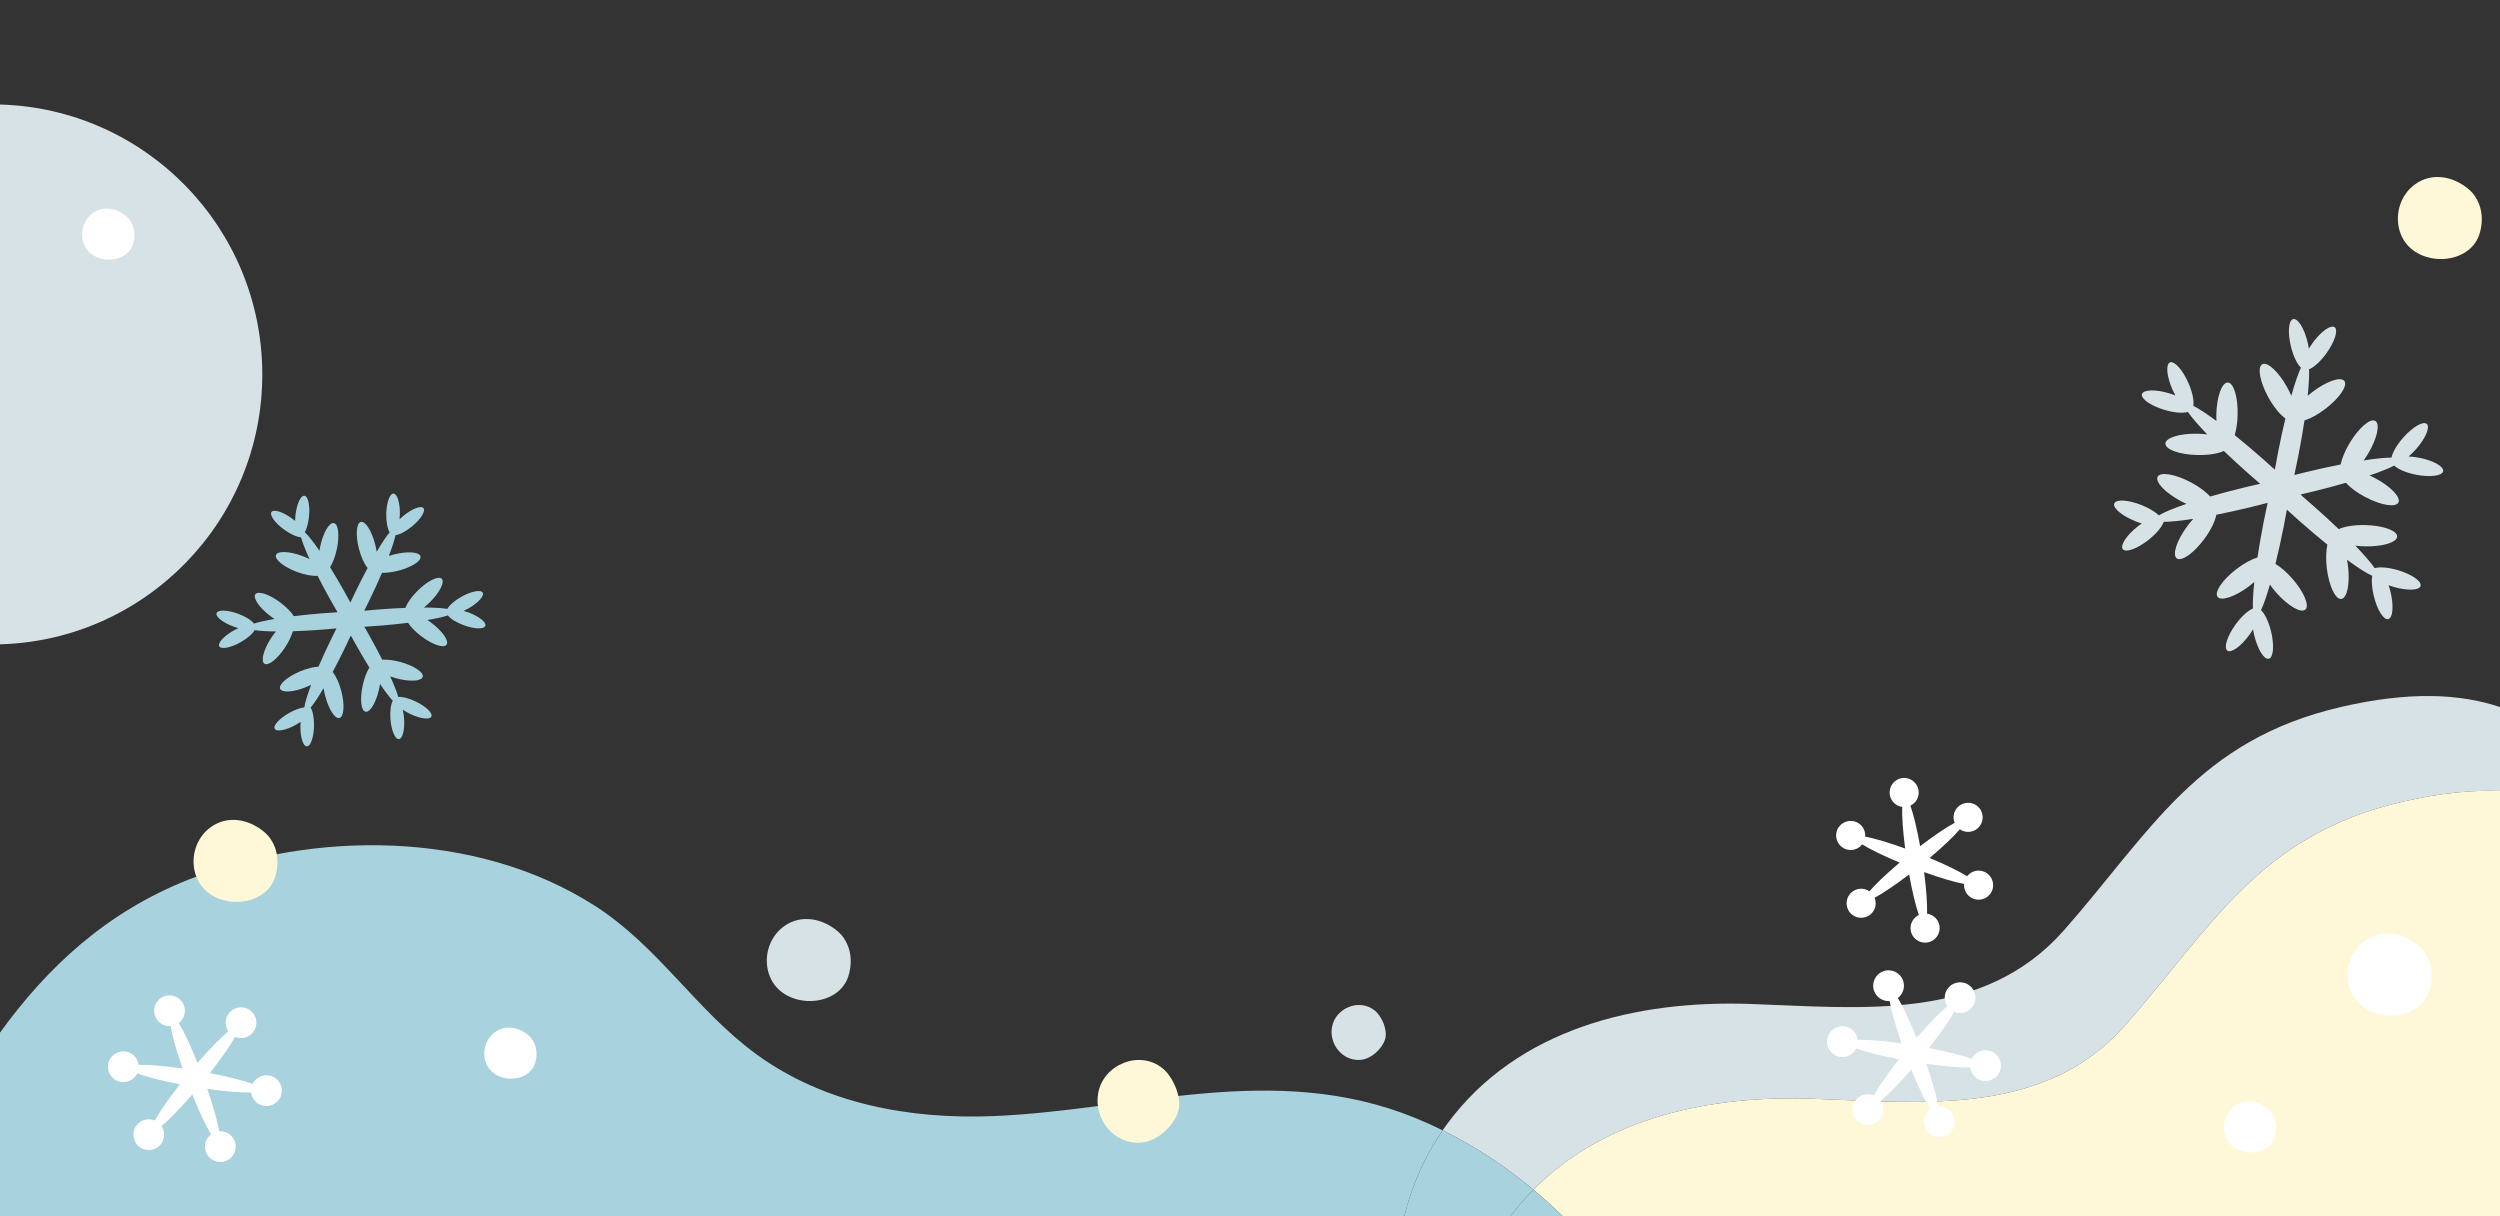 <?xml version="1.0" encoding="UTF-8"?><svg id="_レイヤー_2" xmlns="http://www.w3.org/2000/svg" width="1697.14" height="825.69" viewBox="0 0 1697.14 825.69"><rect x="0" y="0" width="1697.14" height="825.69" fill="#333333" stroke="none"/><g id="_レイヤー_"><path d="m128.3,597.02c83.92-33.04,194.81-34.1,276,18.18,42.72,27.51,68.47,70.71,108.98,100.34,46.46,33.98,104.58,44.35,160.62,42.14,95.84-3.78,191.19-37.69,286.65,1.18,6.38,2.6,12.65,5.43,18.8,8.46.95-1.38,1.92-2.75,2.91-4.11,47.92-65.28,129.13-84.33,206.03-81.68,74.96,2.58,157.75,12.52,212.85-50.01,58.97-66.93,90.78-129.23,188.48-151.7,45.64-10.49,79.92-9.08,107.53.15V0H0v70.95c98.81,2.78,178.06,83.74,178.06,183.23S98.81,434.63,0,437.4v263.62c31.99-44.23,72.04-81.86,128.3-104.01ZM1639.62,125c11.55-8.2,25.93-5.29,36.25,3.45,3.33,2.82,5.69,6.36,7.14,10.26,2.39,6.44,2.3,13.86.03,20.64-3.9,11.65-16.26,17.09-27.84,16.44-10.93-.61-21.17-6.22-25.36-16.69-4.83-12.07-.88-26.54,9.77-34.1Zm-204.35,216.83c1.2-3,9.49-2.52,18.51,1.08,5.06,2.02,9.28,4.59,11.8,6.99,3.43-2.12,9.99-4.83,18.72-7.79-1.24-.56-2.5-1.17-3.77-1.85-10.59-5.63-17.67-13.05-15.79-16.58,1.87-3.53,11.98-1.82,22.58,3.81,5.61,2.98,10.23,6.47,13.06,9.61,7.24-2.09,15.21-4.21,23.61-6.24,3.52-.85,6.97-1.65,10.34-2.4-.03-.03-.05-.05-.08-.08-2.45-2.09-4.95-4.26-7.47-6.48-6.15-5.42-11.91-10.73-17.12-15.72-3.95,1.84-10.6,2.94-18.12,2.76-11.99-.29-21.64-3.77-21.54-7.76.1-3.99,9.9-6.99,21.9-6.7,2.27.06,4.46.23,6.51.49-6.01-6.25-10.57-11.54-13.17-15.28-3.32,1-9.4.54-15.98-1.43-9.3-2.8-16.09-7.57-15.16-10.67.93-3.1,9.23-3.34,18.53-.54,1.45.43,2.83.92,4.13,1.43-.67-1.23-1.33-2.54-1.94-3.92-3.94-8.88-4.73-17.14-1.77-18.45,2.96-1.31,8.54,4.83,12.48,13.71,2.78,6.29,3.99,12.26,3.42,15.68,3.82,1.99,9.22,5.56,15.67,10.32-.07-1.47-.09-2.99-.05-4.55.29-11.99,3.77-21.64,7.76-21.54,3.99.1,6.99,9.9,6.7,21.9-.13,5.26-.87,10.06-2,13.8,5.96,4.8,12.38,10.21,18.98,16.03,2.84,2.51,5.6,4.99,8.27,7.43.68-3.92,1.43-7.95,2.24-12.08,1.58-8.04,3.25-15.7,4.94-22.71-3.58-2.48-7.89-7.67-11.53-14.25-5.8-10.5-7.67-20.58-4.17-22.51,3.5-1.93,11.03,5.02,16.83,15.52,1.1,1.99,2.06,3.96,2.86,5.87,2.37-8.35,4.63-14.96,6.55-19.09-2.54-2.36-5.22-7.83-6.83-14.51-2.28-9.44-1.58-17.71,1.56-18.47,3.14-.76,7.54,6.28,9.82,15.72.35,1.47.64,2.91.85,4.29.72-1.2,1.53-2.43,2.41-3.65,5.68-7.88,12.41-12.74,15.04-10.84,2.62,1.89.14,9.81-5.54,17.69-4.02,5.58-8.57,9.64-11.81,10.86.2,4.17-.12,10.37-.92,18.02,1.03-.89,2.11-1.78,3.25-2.65,9.54-7.28,19.24-10.6,21.66-7.42,2.42,3.18-3.35,11.65-12.89,18.92-5.05,3.85-10.15,6.6-14.19,7.85-1.12,7.46-2.53,15.58-4.19,24.06-.88,4.46-1.78,8.81-2.7,12.99,2.65-.68,5.36-1.36,8.11-2.02,8.2-1.98,16.07-3.7,23.32-5.12.85-4.1,2.98-9.33,6.17-14.64,6.17-10.29,13.95-16.96,17.38-14.91s1.2,12.06-4.98,22.35c-.94,1.57-1.92,3.05-2.91,4.43,7.94-1.22,14.45-1.89,18.88-1.92.65-3.44,3.54-8.55,7.91-13.51,6.43-7.29,13.6-11.46,16.03-9.32,2.43,2.14-.82,9.78-7.25,17.07-1.68,1.91-3.41,3.6-5.1,5.02,2.27.09,4.75.38,7.33.89,9.53,1.87,16.76,5.96,16.13,9.13-.62,3.17-8.86,4.23-18.39,2.36-6.75-1.33-12.33-3.76-14.8-6.2-3.71,1.92-9.48,4.22-16.76,6.69,1.24.56,2.5,1.17,3.77,1.85,10.6,5.63,17.67,13.05,15.79,16.58-1.87,3.53-11.98,1.82-22.58-3.81-5.61-2.98-10.23-6.47-13.06-9.61-7.24,2.09-15.21,4.21-23.61,6.24-2.41.58-4.78,1.14-7.13,1.67.44.45.87.89,1.3,1.33,2.45,2.09,4.95,4.26,7.47,6.48,6.15,5.42,11.91,10.73,17.12,15.72,3.95-1.84,10.6-2.94,18.12-2.76,11.99.29,21.64,3.77,21.54,7.76-.1,3.99-9.9,6.99-21.9,6.7-2.27-.06-4.46-.23-6.51-.49,6.01,6.25,10.57,11.54,13.17,15.28,3.32-1,9.4-.54,15.98,1.43,9.3,2.8,16.09,7.57,15.16,10.67-.93,3.1-9.23,3.34-18.53.54-1.1-.33-2.17-.69-3.19-1.07.49,1.44.94,2.96,1.33,4.56,2.28,9.44,1.58,17.71-1.56,18.47-3.14.76-7.54-6.28-9.82-15.72-1.29-5.33-1.63-10.29-1.11-13.73-3.71-1.61-9.67-5.42-17.06-10.84.25,1.34.47,2.72.65,4.15,1.46,11.91-.56,21.96-4.52,22.45s-8.37-8.77-9.83-20.68c-.78-6.31-.57-12.09.38-16.21-5.87-4.73-12.17-10.05-18.65-15.76-3.06-2.7-6.02-5.37-8.87-7.98-.64,3.6-1.32,7.29-2.06,11.06-1.81,9.22-3.74,17.94-5.68,25.77,3.5,2.11,7.54,5.56,11.37,9.92,7.92,9.01,11.92,18.45,8.92,21.09-3,2.64-11.85-2.53-19.78-11.54-1.59-1.81-3.01-3.63-4.26-5.41-2.19,7.53-4.27,13.51-6.05,17.35,2.54,2.36,5.22,7.83,6.83,14.51,2.28,9.44,1.58,17.71-1.56,18.47-3.14.76-7.54-6.28-9.82-15.72-.35-1.47-.64-2.91-.85-4.29-.72,1.2-1.53,2.43-2.41,3.65-5.68,7.88-12.41,12.74-15.04,10.84-2.62-1.89-.14-9.81,5.54-17.69,4.02-5.58,8.57-9.64,11.81-10.86-.2-4.17.12-10.37.92-18.02-1.03.89-2.11,1.78-3.25,2.65-9.54,7.28-19.24,10.6-21.66,7.42-2.42-3.18,3.35-11.65,12.89-18.92,5.05-3.85,10.15-6.6,14.19-7.85,1.12-7.46,2.53-15.58,4.19-24.05.88-4.46,1.78-8.81,2.7-12.99-3.91,1.03-7.97,2.06-12.13,3.07-7.97,1.92-15.62,3.6-22.7,5-.76,4.29-3.67,10.37-8.13,16.43-7.12,9.66-15.5,15.56-18.71,13.19-3.21-2.37-.05-12.12,7.07-21.78,1.35-1.83,2.74-3.52,4.14-5.05-8.57,1.34-15.52,2.04-20.07,2.02-1.09,3.29-4.94,8.01-10.34,12.27-7.63,6.02-15.43,8.84-17.44,6.3-2-2.54,2.56-9.48,10.18-15.49.89-.7,1.79-1.36,2.67-1.98-1.46-.43-2.97-.95-4.5-1.56-9.02-3.6-15.37-8.96-14.17-11.96Zm-188.14,221.74c1.98-5.09,7.7-7.61,12.79-5.63,4.17,1.62,6.62,5.77,6.27,10.01,6.28,1.18,16,4.03,27.13,8.05-1.52-11.73-2.21-21.84-2.01-28.23-4.22-.58-7.74-3.86-8.42-8.28-.83-5.39,2.86-10.44,8.26-11.27,5.39-.83,10.44,2.86,11.27,8.26.68,4.42-1.68,8.61-5.53,10.43,2.12,6.03,4.51,15.87,6.6,27.52,9.4-7.18,17.81-12.83,23.44-15.85-1.61-3.94-.53-8.63,2.96-11.43,4.25-3.42,10.47-2.74,13.89,1.52s2.74,10.47-1.52,13.89c-3.49,2.8-8.3,2.85-11.8.42-4.16,4.85-11.49,11.84-20.53,19.47,10.92,4.55,20.02,9.01,25.45,12.38,2.61-3.37,7.21-4.77,11.38-3.15,5.09,1.98,7.61,7.7,5.63,12.79-1.98,5.09-7.7,7.61-12.79,5.63-4.17-1.62-6.62-5.77-6.27-10.01-6.28-1.18-16-4.03-27.13-8.05,1.52,11.73,2.21,21.84,2.01,28.23,4.22.58,7.74,3.86,8.42,8.28.83,5.39-2.86,10.44-8.26,11.27-5.39.83-10.44-2.86-11.27-8.26-.68-4.42,1.68-8.61,5.53-10.43-2.12-6.03-4.51-15.87-6.6-27.52-9.4,7.18-17.81,12.83-23.44,15.85,1.61,3.94.53,8.63-2.96,11.43-4.25,3.42-10.47,2.74-13.89-1.52-3.42-4.25-2.74-10.47,1.52-13.89,3.49-2.8,8.3-2.85,11.8-.42,4.16-4.85,11.49-11.84,20.53-19.47-10.92-4.55-20.02-9.01-25.45-12.38-2.61,3.37-7.21,4.77-11.38,3.15-5.09-1.98-7.61-7.7-5.63-12.78ZM147.06,416.22c.88-2.4,7.43-2.2,14.63.45,5.1,1.87,9.15,4.47,10.77,6.67,3.13-1.04,7.92-2.11,13.9-3.13-.9-.59-1.8-1.23-2.71-1.91-7.56-5.71-12.15-12.38-10.25-14.9,1.9-2.52,9.57.07,17.13,5.78,4.01,3.02,7.18,6.32,8.99,9.12,5.91-.73,12.38-1.39,19.19-1.93,3.58-.28,7.08-.52,10.45-.71-1.62-2.76-3.26-5.62-4.91-8.57-3.16-5.65-6.06-11.11-8.63-16.2-3.42.33-8.67-.58-14.22-2.69-8.86-3.36-15.13-8.48-14.01-11.43,1.12-2.95,9.21-2.61,18.07.75,1.68.64,3.26,1.34,4.72,2.07-2.84-6.23-4.85-11.37-5.81-14.84-2.74-.12-7.15-2.06-11.53-5.26-6.2-4.52-10-9.86-8.5-11.92,1.51-2.06,7.75-.07,13.95,4.45.73.53,1.42,1.07,2.07,1.61.02-1.2.09-2.46.23-3.75.82-7.63,3.54-13.59,6.08-13.32,2.54.27,3.93,6.68,3.11,14.31-.46,4.28-1.52,8.04-2.81,10.46,2.34,2.16,5.8,6.57,9.91,12.58.16-1.06.36-2.15.6-3.26,2.03-9.26,6.17-16.21,9.25-15.54,3.08.68,3.93,8.73,1.9,17.98-1.07,4.9-2.74,9.16-4.53,11.98,3.13,5.06,6.43,10.67,9.76,16.63,1.39,2.49,2.74,4.95,4.03,7.36.01-.03.03-.05.04-.08,1.07-2.31,2.19-4.67,3.34-7.06,2.82-5.83,5.63-11.34,8.32-16.36-2.24-2.61-4.49-7.44-5.95-13.19-2.33-9.19-1.73-17.26,1.32-18.03s7.42,6.04,9.75,15.23c.44,1.74.78,3.44,1.01,5.06,3.48-5.9,6.53-10.5,8.82-13.27-1.47-2.31-2.41-7.03-2.31-12.46.15-7.67,2.34-13.85,4.89-13.8,2.55.05,4.5,6.31,4.36,13.98-.02,1.19-.1,2.35-.21,3.45.79-.77,1.65-1.55,2.57-2.31,5.92-4.88,12.03-7.24,13.66-5.27,1.62,1.97-1.86,7.52-7.77,12.41-4.19,3.45-8.47,5.64-11.2,5.93-.7,3.33-2.27,8.2-4.52,14.11,1.1-.36,2.26-.7,3.45-1,9.19-2.33,17.26-1.73,18.03,1.32.77,3.06-6.04,7.42-15.23,9.75-4.03,1.02-7.84,1.48-10.92,1.42-2.38,5.56-5.13,11.59-8.16,17.85-1.3,2.69-2.6,5.32-3.89,7.87,3.13-.31,6.35-.6,9.66-.86,6.45-.51,12.63-.87,18.33-1.08,1.13-3.25,4.15-7.63,8.39-11.8,6.75-6.64,14.02-10.21,16.24-7.96s-1.47,9.46-8.23,16.1c-1.28,1.26-2.58,2.41-3.86,3.43,6.85.02,12.36.34,15.91.92,1.25-2.44,4.84-5.63,9.59-8.28,6.7-3.74,13.14-4.97,14.38-2.74s-3.17,7.07-9.87,10.81c-1.04.58-2.07,1.1-3.08,1.56,1.07.29,2.17.64,3.29,1.06,7.2,2.65,12.33,6.73,11.45,9.13-.88,2.4-7.43,2.2-14.63-.45-5.1-1.87-9.15-4.47-10.77-6.67-3.13,1.04-7.92,2.11-13.9,3.13.9.59,1.8,1.23,2.71,1.91,7.56,5.71,12.15,12.38,10.25,14.9s-9.57-.07-17.13-5.78c-4.01-3.02-7.18-6.32-8.99-9.12-5.91.73-12.38,1.39-19.19,1.93-3.58.28-7.08.52-10.46.71,1.08,1.87,2.17,3.79,3.26,5.74,3.25,5.82,6.23,11.43,8.86,16.65,3.3-.23,7.73.28,12.45,1.58,9.14,2.51,15.87,7.01,15.03,10.05-.83,3.04-8.92,3.47-18.06.97-1.39-.38-2.73-.81-3.99-1.27,2.62,5.78,4.51,10.59,5.48,13.95,2.75-.24,7.26.88,11.95,3.14,6.91,3.34,11.61,7.91,10.5,10.21-1.11,2.3-7.61,1.46-14.52-1.88-1.81-.87-3.46-1.83-4.9-2.81.41,1.74.72,3.69.88,5.76.6,7.65-.97,14.01-3.52,14.21-2.55.2-5.1-5.84-5.7-13.49-.43-5.42.24-10.18,1.57-12.57-2.25-2.41-5.23-6.31-8.66-11.33-.16,1.06-.36,2.15-.6,3.26-2.03,9.26-6.17,16.21-9.25,15.54s-3.93-8.73-1.9-17.98c1.07-4.9,2.74-9.16,4.53-11.98-3.13-5.06-6.43-10.67-9.76-16.63-.95-1.71-1.88-3.4-2.79-5.06-.25.43-.49.85-.73,1.27-1.07,2.31-2.19,4.67-3.34,7.06-2.82,5.83-5.63,11.34-8.32,16.36,2.24,2.61,4.49,7.44,5.95,13.19,2.33,9.19,1.73,17.26-1.32,18.03-3.06.77-7.42-6.04-9.75-15.23-.44-1.74-.78-3.44-1.01-5.06-3.48,5.9-6.53,10.5-8.82,13.27,1.47,2.31,2.41,7.03,2.31,12.46-.15,7.67-2.34,13.85-4.89,13.8-2.55-.05-4.5-6.31-4.35-13.98.02-.91.06-1.79.14-2.65-.99.68-2.05,1.35-3.18,1.98-6.7,3.74-13.14,4.97-14.38,2.74-1.25-2.23,3.17-7.07,9.87-10.81,3.78-2.11,7.48-3.42,10.21-3.77.44-3.16,2.07-8.51,4.62-15.28-.96.48-1.97.94-3.02,1.37-8.75,3.65-16.82,4.24-18.03,1.33s4.89-8.23,13.64-11.87c4.63-1.93,9.08-3.01,12.41-3.16,2.35-5.47,5.05-11.39,8.02-17.54,1.4-2.9,2.8-5.72,4.19-8.44-2.87.28-5.83.55-8.85.79-7.4.58-14.44.97-20.8,1.16-.86,3.11-2.63,6.92-5.12,10.76-5.17,7.94-11.5,12.99-14.14,11.27-2.64-1.72-.6-9.55,4.57-17.5,1.04-1.59,2.12-3.06,3.21-4.39-6.19-.06-11.18-.37-14.48-.91-1.25,2.44-4.84,5.63-9.59,8.28-6.7,3.74-13.14,4.97-14.38,2.74s3.17-7.07,9.87-10.81c1.04-.58,2.07-1.1,3.08-1.56-1.07-.29-2.17-.64-3.29-1.06-7.2-2.65-12.33-6.73-11.45-9.13Z" style="fill:none;"/><path d="m178.06,254.18C178.06,154.69,98.81,73.72,0,70.95v366.45c98.81-2.78,178.06-83.74,178.06-183.23Z" style="fill:#d7e2e6;"/><path d="m1589.61,479.83c-97.7,22.46-129.51,84.77-188.48,151.7-55.1,62.53-137.89,52.6-212.85,50.01-76.9-2.65-158.12,16.4-206.03,81.68-.99,1.35-1.96,2.73-2.91,4.11,22.19,10.94,42.8,24.61,61.62,40.3,48.76-49.29,120.6-64.11,189.02-61.75,74.96,2.58,157.75,12.52,212.85-50.01,58.97-66.93,90.78-129.24,188.48-151.7,25.13-5.78,46.81-7.94,65.83-7.19v-57c-27.61-9.23-61.89-10.64-107.53-.15Z" style="fill:#d7e2e6;"/><path d="m1697.14,825.69v-288.72c-19.02-.76-40.71,1.41-65.83,7.19-97.7,22.46-129.51,84.77-188.48,151.7-55.1,62.53-137.89,52.6-212.85,50.01-68.43-2.36-140.27,12.46-189.02,61.75,6.91,5.76,13.57,11.8,19.98,18.07h636.21Z" style="fill:#fef8d8;"/><path d="m953.3,825.69c5.1-20.68,13.74-40.52,26.04-58.37-6.15-3.03-12.41-5.86-18.8-8.46-95.46-38.88-190.81-4.97-286.65-1.18-56.04,2.21-114.16-8.16-160.62-42.14-40.51-29.63-66.27-72.83-108.98-100.34-81.19-52.28-192.08-51.22-276-18.18-56.26,22.15-96.31,59.78-128.3,104.01v124.67h953.3Z" style="fill:#a8d2dd;"/><path d="m1040.96,807.62c-18.81-15.69-39.43-29.35-61.62-40.3-12.3,17.85-20.94,37.68-26.04,58.37h72.05c4.88-6.48,10.1-12.5,15.61-18.07Z" style="fill:#a8d2dd;"/><path d="m1025.35,825.69h35.59c-6.41-6.27-13.07-12.31-19.98-18.07-5.51,5.57-10.73,11.59-15.61,18.07Z" style="fill:#a8d2dd;"/><path d="m1449.43,353.79c1.53.61,3.04,1.13,4.5,1.56-.89.61-1.78,1.27-2.67,1.98-7.63,6.02-12.19,12.95-10.18,15.49,2,2.54,9.81-.28,17.44-6.3,5.4-4.26,9.26-8.98,10.34-12.27,4.56.02,11.5-.69,20.07-2.02-1.4,1.53-2.79,3.22-4.14,5.05-7.12,9.66-10.29,19.41-7.07,21.78,3.21,2.37,11.59-3.54,18.71-13.19,4.46-6.05,7.37-12.14,8.13-16.43,7.08-1.4,14.73-3.08,22.7-5,4.16-1.01,8.21-2.03,12.13-3.07-.92,4.18-1.82,8.53-2.7,12.99-1.66,8.48-3.07,16.6-4.19,24.05-4.04,1.26-9.13,4-14.19,7.85-9.54,7.28-15.31,15.75-12.89,18.92,2.42,3.18,12.12-.15,21.66-7.42,1.14-.87,2.23-1.76,3.25-2.65-.8,7.64-1.12,13.85-.92,18.02-3.24,1.23-7.79,5.29-11.81,10.86-5.68,7.88-8.16,15.8-5.54,17.69,2.62,1.89,9.36-2.96,15.04-10.84.88-1.22,1.69-2.45,2.41-3.65.21,1.39.49,2.83.85,4.29,2.28,9.44,6.68,16.48,9.82,15.72,3.14-.76,3.84-9.03,1.56-18.47-1.62-6.69-4.29-12.15-6.83-14.51,1.79-3.84,3.87-9.82,6.05-17.35,1.25,1.78,2.67,3.6,4.26,5.41,7.92,9.01,16.78,14.17,19.78,11.54,3-2.64-.99-12.08-8.92-21.09-3.83-4.35-7.87-7.81-11.37-9.92,1.94-7.83,3.87-16.54,5.68-25.77.74-3.77,1.42-7.46,2.06-11.06,2.85,2.62,5.81,5.29,8.87,7.98,6.48,5.72,12.78,11.03,18.65,15.76-.95,4.12-1.16,9.9-.38,16.21,1.46,11.91,5.87,21.17,9.83,20.68s5.99-10.54,4.52-22.45c-.18-1.42-.39-2.81-.65-4.15,7.38,5.42,13.35,9.23,17.06,10.84-.52,3.44-.18,8.4,1.11,13.73,2.28,9.44,6.68,16.48,9.82,15.72,3.14-.76,3.84-9.03,1.56-18.47-.39-1.6-.84-3.12-1.33-4.56,1.02.38,2.09.74,3.19,1.07,9.3,2.8,17.6,2.55,18.53-.54.93-3.1-5.86-7.87-15.16-10.67-6.58-1.98-12.66-2.43-15.98-1.43-2.6-3.74-7.16-9.03-13.17-15.28,2.05.27,4.24.44,6.51.49,11.99.29,21.8-2.7,21.9-6.7.1-3.99-9.55-7.47-21.54-7.76-7.52-.18-14.17.92-18.12,2.76-5.21-5-10.97-10.3-17.12-15.72-2.52-2.23-5.02-4.39-7.47-6.48-.43-.44-.86-.88-1.3-1.33,2.34-.54,4.72-1.09,7.13-1.67,8.4-2.03,16.36-4.14,23.61-6.24,2.83,3.14,7.45,6.63,13.06,9.61,10.59,5.63,20.7,7.33,22.58,3.81,1.87-3.53-5.2-10.95-15.79-16.58-1.27-.67-2.53-1.29-3.77-1.85,7.28-2.47,13.06-4.77,16.76-6.69,2.47,2.44,8.04,4.87,14.8,6.2,9.53,1.87,17.77.81,18.39-2.36.62-3.17-6.6-7.26-16.13-9.13-2.58-.51-5.06-.8-7.33-.89,1.68-1.42,3.42-3.11,5.1-5.02,6.43-7.29,9.67-14.93,7.25-17.07-2.43-2.14-9.6,2.03-16.03,9.32-4.37,4.95-7.26,10.06-7.91,13.51-4.44.03-10.94.7-18.88,1.92.99-1.38,1.97-2.87,2.91-4.43,6.17-10.29,8.4-20.29,4.98-22.35s-11.21,4.62-17.38,14.91c-3.19,5.31-5.32,10.54-6.17,14.64-7.25,1.42-15.12,3.14-23.32,5.12-2.76.67-5.46,1.34-8.11,2.02.92-4.18,1.82-8.53,2.7-12.99,1.66-8.48,3.07-16.6,4.19-24.06,4.04-1.26,9.13-4,14.19-7.85,9.54-7.28,15.31-15.75,12.89-18.92-2.42-3.18-12.12.15-21.66,7.42-1.14.87-2.23,1.76-3.25,2.65.8-7.64,1.12-13.85.92-18.02,3.24-1.23,7.79-5.29,11.81-10.86,5.68-7.88,8.16-15.8,5.54-17.69-2.62-1.89-9.36,2.96-15.04,10.84-.88,1.22-1.69,2.45-2.41,3.65-.21-1.39-.5-2.83-.85-4.29-2.28-9.44-6.68-16.48-9.82-15.72-3.14.76-3.84,9.03-1.56,18.47,1.62,6.69,4.29,12.15,6.83,14.51-1.92,4.13-4.18,10.74-6.55,19.09-.81-1.91-1.76-3.88-2.86-5.87-5.8-10.5-13.34-17.45-16.83-15.52-3.5,1.93-1.63,12.01,4.17,22.51,3.64,6.58,7.95,11.77,11.53,14.25-1.68,7.02-3.36,14.67-4.94,22.71-.81,4.12-1.56,8.16-2.24,12.08-2.66-2.44-5.42-4.92-8.27-7.43-6.6-5.82-13.02-11.23-18.98-16.03,1.13-3.73,1.87-8.54,2-13.8.29-11.99-2.7-21.8-6.7-21.9-3.99-.1-7.47,9.55-7.76,21.54-.04,1.56-.02,3.08.05,4.55-6.45-4.76-11.85-8.32-15.67-10.32.58-3.42-.63-9.39-3.42-15.68-3.94-8.88-9.52-15.02-12.48-13.71-2.96,1.31-2.16,9.57,1.77,18.45.61,1.38,1.26,2.69,1.94,3.92-1.3-.52-2.69-1-4.13-1.43-9.3-2.8-17.6-2.55-18.53.54-.93,3.1,5.86,7.87,15.16,10.67,6.58,1.98,12.66,2.43,15.98,1.43,2.6,3.74,7.16,9.03,13.17,15.28-2.05-.27-4.24-.44-6.51-.49-11.99-.29-21.8,2.7-21.9,6.7-.1,3.99,9.55,7.47,21.54,7.76,7.52.18,14.17-.92,18.12-2.76,5.21,5,10.97,10.3,17.12,15.72,2.52,2.23,5.02,4.39,7.47,6.48.03.03.05.05.08.08-3.37.75-6.83,1.55-10.34,2.4-8.4,2.03-16.36,4.15-23.61,6.24-2.83-3.14-7.45-6.63-13.06-9.61-10.59-5.63-20.7-7.33-22.58-3.81-1.87,3.53,5.2,10.95,15.79,16.58,1.27.67,2.53,1.29,3.77,1.85-8.73,2.96-15.29,5.68-18.72,7.79-2.52-2.4-6.73-4.97-11.8-6.99-9.02-3.6-17.31-4.09-18.51-1.08-1.2,3,5.14,8.36,14.17,11.96Z" style="fill:#d7e2e6;"/><path d="m1252.76,576.36c4.17,1.62,8.77.21,11.38-3.15,5.43,3.37,14.53,7.82,25.45,12.38-9.04,7.63-16.37,14.62-20.53,19.47-3.5-2.42-8.31-2.38-11.8.42-4.25,3.42-4.93,9.63-1.52,13.89,3.42,4.25,9.63,4.93,13.89,1.52,3.49-2.8,4.57-7.49,2.96-11.43,5.63-3.02,14.04-8.67,23.44-15.85,2.09,11.65,4.48,21.49,6.6,27.52-3.85,1.82-6.22,6.01-5.53,10.43.83,5.39,5.88,9.09,11.27,8.26,5.39-.83,9.09-5.88,8.26-11.27-.68-4.42-4.2-7.7-8.42-8.28.2-6.39-.49-16.49-2.01-28.23,11.13,4.01,20.85,6.87,27.13,8.05-.35,4.24,2.1,8.39,6.27,10.01,5.09,1.98,10.81-.55,12.79-5.63,1.98-5.09-.55-10.81-5.63-12.79-4.17-1.62-8.77-.21-11.38,3.15-5.43-3.37-14.53-7.82-25.45-12.38,9.04-7.63,16.37-14.62,20.53-19.47,3.5,2.42,8.31,2.38,11.8-.42,4.25-3.42,4.93-9.63,1.52-13.89s-9.63-4.93-13.89-1.52c-3.49,2.8-4.57,7.49-2.96,11.43-5.63,3.02-14.04,8.67-23.44,15.85-2.09-11.65-4.48-21.49-6.6-27.52,3.85-1.82,6.22-6.01,5.53-10.43-.83-5.39-5.88-9.09-11.27-8.26-5.39.83-9.09,5.88-8.26,11.27.68,4.42,4.2,7.7,8.42,8.28-.2,6.39.49,16.49,2.01,28.23-11.13-4.01-20.85-6.87-27.13-8.05.35-4.25-2.1-8.39-6.27-10.01-5.09-1.98-10.81.55-12.79,5.63-1.98,5.09.55,10.81,5.63,12.78Z" style="fill:#fff;"/><path d="m158.51,425.35c1.12.41,2.22.76,3.29,1.06-1.01.46-2.04.98-3.08,1.56-6.7,3.74-11.12,8.59-9.87,10.81s7.69,1,14.38-2.74c4.74-2.65,8.33-5.85,9.59-8.28,3.3.54,8.29.85,14.48.91-1.09,1.33-2.17,2.8-3.21,4.39-5.17,7.94-7.21,15.78-4.57,17.5,2.64,1.72,8.98-3.32,14.14-11.27,2.5-3.84,4.26-7.65,5.12-10.76,6.37-.19,13.4-.57,20.8-1.16,3.02-.24,5.98-.5,8.85-.79-1.38,2.72-2.78,5.54-4.19,8.44-2.97,6.14-5.67,12.07-8.02,17.54-3.34.15-7.78,1.23-12.41,3.16-8.75,3.65-14.85,8.96-13.64,11.87s9.29,2.31,18.03-1.33c1.05-.44,2.05-.9,3.02-1.37-2.55,6.77-4.18,12.12-4.62,15.28-2.73.34-6.43,1.65-10.21,3.77-6.7,3.74-11.12,8.59-9.87,10.81,1.25,2.23,7.69,1,14.38-2.74,1.13-.63,2.2-1.3,3.18-1.98-.07.86-.12,1.74-.14,2.65-.15,7.67,1.8,13.93,4.35,13.98,2.55.05,4.74-6.13,4.89-13.8.1-5.43-.84-10.15-2.31-12.46,2.3-2.77,5.35-7.37,8.82-13.27.23,1.62.57,3.32,1.01,5.06,2.33,9.19,6.69,16,9.75,15.23,3.06-.77,3.65-8.85,1.32-18.03-1.46-5.76-3.72-10.58-5.95-13.19,2.69-5.02,5.5-10.54,8.32-16.36,1.16-2.39,2.27-4.75,3.34-7.06.24-.42.49-.84.73-1.27.91,1.67,1.83,3.36,2.79,5.06,3.33,5.96,6.63,11.56,9.76,16.63-1.79,2.82-3.46,7.08-4.53,11.98-2.03,9.26-1.18,17.31,1.9,17.98s7.22-6.28,9.25-15.54c.24-1.11.44-2.2.6-3.26,3.43,5.02,6.4,8.92,8.66,11.33-1.33,2.4-2,7.16-1.57,12.57.6,7.65,3.16,13.69,5.7,13.49,2.55-.2,4.12-6.56,3.52-14.21-.16-2.07-.47-4.02-.88-5.76,1.44.98,3.09,1.94,4.9,2.81,6.91,3.34,13.41,4.18,14.52,1.88,1.11-2.3-3.59-6.87-10.5-10.21-4.69-2.27-9.2-3.38-11.95-3.14-.97-3.37-2.86-8.17-5.48-13.95,1.26.46,2.6.89,3.99,1.27,9.14,2.51,17.22,2.08,18.06-.97.83-3.04-5.9-7.54-15.03-10.05-4.71-1.29-9.15-1.8-12.45-1.58-2.63-5.21-5.61-10.83-8.86-16.65-1.09-1.95-2.18-3.87-3.26-5.74,3.38-.19,6.87-.43,10.46-.71,6.8-.54,13.28-1.2,19.19-1.93,1.81,2.8,4.99,6.1,8.99,9.12,7.56,5.71,15.23,8.3,17.13,5.78s-2.69-9.19-10.25-14.9c-.9-.68-1.81-1.32-2.71-1.91,5.98-1.02,10.77-2.09,13.9-3.13,1.62,2.21,5.68,4.8,10.77,6.67,7.2,2.65,13.75,2.85,14.63.45.88-2.4-4.24-6.49-11.45-9.13-1.12-.41-2.22-.76-3.29-1.06,1.01-.46,2.04-.98,3.08-1.56,6.7-3.74,11.12-8.59,9.87-10.81s-7.69-1-14.38,2.74c-4.74,2.65-8.33,5.85-9.59,8.28-3.55-.58-9.06-.9-15.91-.92,1.28-1.02,2.58-2.17,3.86-3.43,6.75-6.65,10.44-13.85,8.23-16.1s-9.48,1.31-16.24,7.96c-4.23,4.16-7.26,8.55-8.39,11.8-5.7.21-11.87.57-18.33,1.08-3.31.26-6.54.55-9.66.86,1.29-2.54,2.59-5.17,3.89-7.87,3.03-6.26,5.77-12.29,8.16-17.85,3.08.06,6.89-.4,10.92-1.42,9.19-2.33,16-6.69,15.23-9.75-.77-3.06-8.85-3.65-18.03-1.32-1.19.3-2.35.64-3.45,1,2.25-5.92,3.81-10.79,4.52-14.11,2.72-.29,7.01-2.48,11.2-5.93,5.92-4.88,9.4-10.44,7.77-12.41-1.63-1.97-7.74.39-13.66,5.27-.92.76-1.78,1.53-2.57,2.31.12-1.1.19-2.26.21-3.45.15-7.67-1.8-13.93-4.36-13.98-2.55-.05-4.74,6.13-4.89,13.8-.1,5.43.84,10.15,2.31,12.46-2.3,2.77-5.35,7.37-8.82,13.27-.23-1.62-.57-3.32-1.01-5.06-2.33-9.19-6.69-16-9.75-15.23s-3.65,8.85-1.32,18.03c1.46,5.76,3.72,10.58,5.95,13.19-2.69,5.02-5.5,10.54-8.32,16.36-1.16,2.39-2.27,4.75-3.34,7.06-.01.03-.03.05-.04.08-1.29-2.41-2.63-4.86-4.03-7.36-3.33-5.96-6.63-11.56-9.76-16.63,1.79-2.82,3.46-7.08,4.53-11.98,2.03-9.26,1.18-17.31-1.9-17.98-3.08-.68-7.22,6.28-9.25,15.54-.24,1.11-.44,2.2-.6,3.26-4.11-6.01-7.57-10.42-9.91-12.58,1.29-2.42,2.35-6.18,2.81-10.46.82-7.63-.57-14.03-3.11-14.31-2.54-.27-5.26,5.69-6.08,13.32-.14,1.29-.21,2.55-.23,3.75-.65-.54-1.35-1.08-2.07-1.61-6.2-4.52-12.44-6.51-13.95-4.45-1.5,2.06,2.3,7.4,8.5,11.92,4.39,3.2,8.8,5.13,11.53,5.26.95,3.47,2.97,8.6,5.81,14.84-1.46-.74-3.05-1.44-4.72-2.07-8.86-3.36-16.95-3.7-18.07-.75-1.12,2.95,5.15,8.06,14.01,11.43,5.55,2.11,10.8,3.02,14.22,2.69,2.57,5.09,5.47,10.55,8.63,16.2,1.65,2.95,3.29,5.81,4.91,8.57-3.38.19-6.87.43-10.45.71-6.8.54-13.28,1.2-19.19,1.93-1.81-2.8-4.99-6.1-8.99-9.12-7.56-5.71-15.23-8.3-17.13-5.78-1.9,2.52,2.69,9.19,10.25,14.9.9.68,1.81,1.32,2.71,1.91-5.98,1.02-10.77,2.09-13.9,3.13-1.62-2.21-5.68-4.8-10.77-6.67-7.2-2.65-13.75-2.85-14.63-.45-.88,2.4,4.24,6.49,11.45,9.13Z" style="fill:#a8d2dd;"/><path d="m1655.2,175.8c11.58.64,23.94-4.79,27.84-16.44,2.27-6.79,2.36-14.21-.03-20.64-1.45-3.9-3.8-7.44-7.14-10.26-10.32-8.74-24.71-11.65-36.25-3.45-10.65,7.56-14.6,22.03-9.77,34.1,4.19,10.47,14.43,16.09,25.36,16.69Z" style="fill:#fef8d8;"/><path d="m182.61,730.1c-4.67-.78-9.13,1.66-11.11,5.71-6.34-2.32-16.72-4.98-29.01-7.34,7.72-9.85,13.81-18.66,17.07-24.57,4.15,1.76,9.12.68,12.13-2.98,3.67-4.45,3.04-11.03-1.42-14.7-4.45-3.67-11.03-3.04-14.7,1.42-3.01,3.65-3.12,8.74-.61,12.47-5.18,4.33-12.67,11.99-20.86,21.45-4.67-11.61-9.25-21.29-12.74-27.07,3.59-2.71,5.14-7.56,3.49-11.99-2.02-5.4-8.04-8.15-13.44-6.13-5.4,2.02-8.15,8.04-6.13,13.44,1.66,4.43,6.01,7.07,10.5,6.76,1.16,6.66,4.05,16.97,8.14,28.79-12.39-1.76-23.06-2.63-29.82-2.5-.55-4.47-3.97-8.23-8.64-9.02-5.69-.95-11.07,2.89-12.03,8.58-.95,5.69,2.89,11.07,8.58,12.03,4.67.78,9.13-1.66,11.11-5.71,6.34,2.32,16.72,4.98,29.01,7.34-7.72,9.85-13.81,18.66-17.07,24.57-4.15-1.76-9.12-.68-12.13,2.98-3.67,4.45-3.04,11.03,1.42,14.7,4.45,3.67,11.03,3.04,14.7-1.42,3.01-3.65,3.12-8.74.61-12.47,5.18-4.33,12.67-11.99,20.86-21.45,4.67,11.61,9.25,21.29,12.74,27.07-3.59,2.71-5.14,7.56-3.49,11.99,2.02,5.4,8.04,8.15,13.44,6.13,5.4-2.02,8.15-8.04,6.13-13.44-1.66-4.43-6.01-7.07-10.5-6.76-1.16-6.66-4.05-16.97-8.14-28.79,12.39,1.76,23.06,2.63,29.82,2.5.55,4.47,3.97,8.23,8.64,9.02,5.69.95,11.07-2.89,12.03-8.58s-2.89-11.07-8.58-12.03Z" style="fill:#fff;"/><path d="m1349.61,713.1c-4.67-.78-9.13,1.66-11.11,5.71-6.34-2.32-16.72-4.98-29.01-7.34,7.72-9.85,13.81-18.66,17.07-24.57,4.15,1.76,9.12.68,12.13-2.98,3.67-4.45,3.04-11.03-1.42-14.7-4.45-3.67-11.03-3.04-14.7,1.42-3.01,3.65-3.12,8.74-.61,12.47-5.18,4.33-12.67,11.99-20.86,21.45-4.67-11.61-9.25-21.29-12.74-27.07,3.59-2.71,5.14-7.56,3.49-11.99-2.02-5.4-8.04-8.15-13.44-6.13-5.4,2.02-8.15,8.04-6.13,13.44,1.66,4.43,6.01,7.07,10.5,6.76,1.16,6.66,4.05,16.97,8.14,28.79-12.39-1.76-23.06-2.63-29.82-2.5-.55-4.47-3.97-8.23-8.64-9.02-5.69-.95-11.07,2.89-12.03,8.58-.95,5.69,2.89,11.07,8.58,12.03,4.67.78,9.13-1.66,11.11-5.71,6.34,2.32,16.72,4.98,29.01,7.34-7.72,9.85-13.81,18.66-17.07,24.57-4.15-1.76-9.12-.68-12.13,2.98-3.67,4.45-3.04,11.03,1.42,14.7,4.45,3.67,11.03,3.04,14.7-1.42,3.01-3.65,3.12-8.74.61-12.47,5.18-4.33,12.67-11.99,20.86-21.45,4.67,11.61,9.25,21.29,12.74,27.07-3.59,2.71-5.14,7.56-3.49,11.99,2.02,5.4,8.04,8.15,13.44,6.13,5.4-2.02,8.15-8.04,6.13-13.44-1.66-4.43-6.01-7.07-10.5-6.76-1.16-6.66-4.05-16.97-8.14-28.79,12.39,1.76,23.06,2.63,29.82,2.5.55,4.47,3.97,8.23,8.64,9.02,5.69.95,11.07-2.89,12.03-8.58s-2.89-11.07-8.58-12.03Z" style="fill:#fff;"/><path d="m575.74,642.43c-1.45-3.9-3.8-7.44-7.13-10.26-10.32-8.74-24.71-11.65-36.25-3.45-10.65,7.56-14.61,22.03-9.77,34.1,4.19,10.47,14.43,16.09,25.36,16.69,11.58.64,23.94-4.79,27.84-16.44,2.27-6.79,2.36-14.21-.03-20.64Z" style="fill:#d7e2e6;"/><path d="m939.88,696.63c-1.29-4.22-3.81-8.31-6.53-10.55-10.46-8.6-26.8-1.82-29.12,11.13-2.1,11.75,7.28,23.35,19.47,22.28,7.07-.62,14.26-7.11,16.53-13.81.88-2.6.61-5.87-.36-9.05Z" style="fill:#d7e2e6;"/><path d="m363.13,709.15c-.9-2.43-2.37-4.63-4.44-6.39-6.43-5.44-15.39-7.26-22.58-2.15-6.63,4.71-9.1,13.72-6.09,21.24,2.61,6.52,8.99,10.02,15.79,10.4,7.21.4,14.91-2.98,17.34-10.24,1.41-4.23,1.47-8.85-.02-12.86Z" style="fill:#fff;"/><path d="m90.13,153.15c-.9-2.43-2.37-4.63-4.44-6.39-6.43-5.44-15.39-7.26-22.58-2.15-6.63,4.71-9.1,13.72-6.09,21.24,2.61,6.52,8.99,10.02,15.79,10.4,7.21.4,14.91-2.98,17.34-10.24,1.41-4.23,1.47-8.85-.02-12.86Z" style="fill:#fff;"/><path d="m1544.11,759.22c-.9-2.43-2.37-4.63-4.44-6.39-6.43-5.44-15.39-7.26-22.58-2.15-6.63,4.71-9.1,13.72-6.09,21.24,2.61,6.52,8.99,10.02,15.79,10.4,7.21.4,14.91-2.98,17.34-10.24,1.41-4.23,1.47-8.85-.02-12.86Z" style="fill:#fff;"/><path d="m1648.95,652.32c-1.45-3.9-3.8-7.44-7.13-10.26-10.32-8.74-24.71-11.65-36.25-3.45-10.65,7.56-14.61,22.03-9.77,34.1,4.19,10.47,14.43,16.09,25.36,16.69,11.58.64,23.94-4.79,27.84-16.44,2.27-6.79,2.36-14.21-.03-20.64Z" style="fill:#fff;"/><path d="m799.19,741.23c-1.94-6.36-5.73-12.52-9.83-15.89-15.75-12.95-40.37-2.74-43.86,16.76-3.17,17.7,10.96,35.17,29.33,33.57,10.65-.93,21.49-10.71,24.9-20.8,1.33-3.92.92-8.83-.53-13.63Z" style="fill:#fef8d8;"/><path d="m186.58,575.13c-1.45-3.9-3.8-7.44-7.13-10.26-10.32-8.74-24.71-11.65-36.25-3.45-10.65,7.56-14.61,22.03-9.77,34.1,4.19,10.47,14.43,16.09,25.36,16.69,11.58.64,23.94-4.79,27.84-16.44,2.27-6.79,2.36-14.21-.03-20.64Z" style="fill:#fef8d8;"/></g></svg>